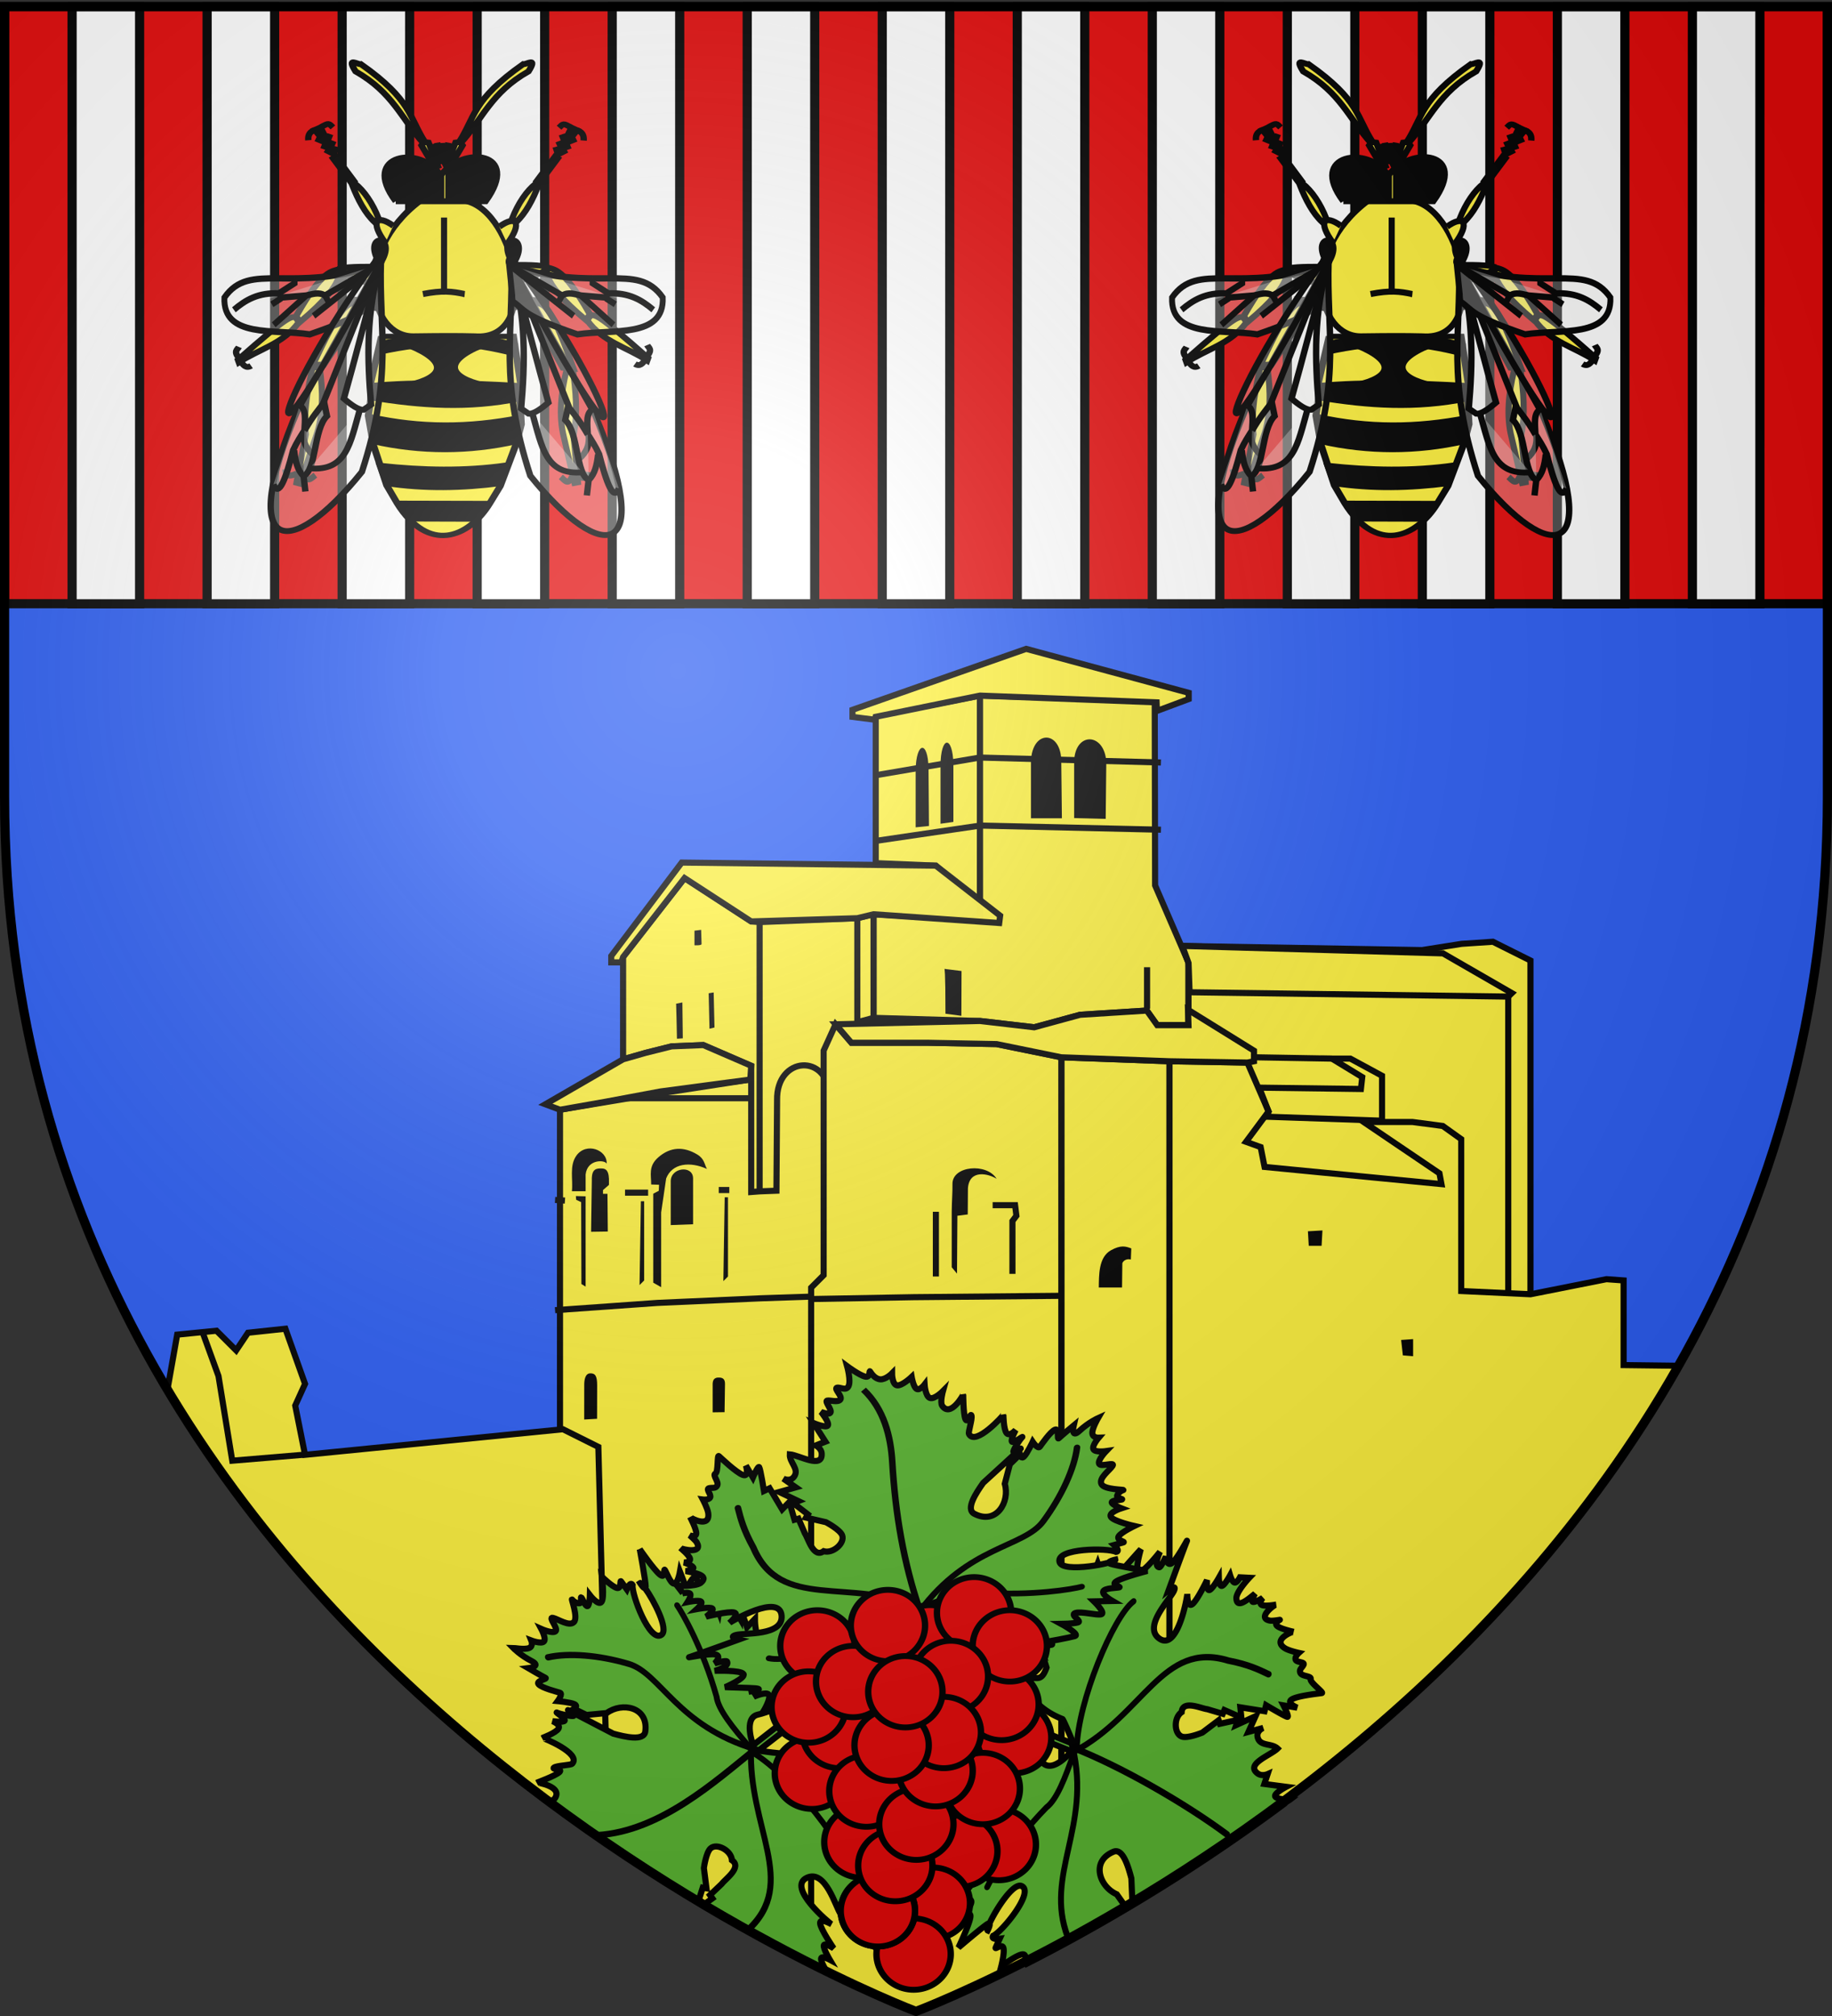 <svg xmlns="http://www.w3.org/2000/svg" xmlns:xlink="http://www.w3.org/1999/xlink" width="600" height="660" version="1.0"><rect width="100%" height="100%" fill="#333333" stroke="none"/><desc>Flag of Canton of Valais (Wallis)</desc><defs><radialGradient xlink:href="#a" id="c" cx="221.445" cy="226.331" r="300" fx="221.445" fy="226.331" gradientTransform="matrix(1.353 0 0 1.349 -77.63 -85.747)" gradientUnits="userSpaceOnUse"/><linearGradient id="a"><stop offset="0" style="stop-color:white;stop-opacity:.314"/><stop offset=".19" style="stop-color:white;stop-opacity:.251"/><stop offset=".6" style="stop-color:#6b6b6b;stop-opacity:.125"/><stop offset="1" style="stop-color:black;stop-opacity:.125"/></linearGradient></defs><g style="display:inline"><path d="M300 658.5s298.5-112.32 298.5-397.772V2.176H1.5v258.552C1.5 546.18 300 658.5 300 658.5" style="fill:#2b5df2;fill-opacity:1;fill-rule:evenodd;stroke:none;stroke-width:1px;stroke-linecap:butt;stroke-linejoin:miter;stroke-opacity:1;display:inline"/><path d="M1.5 2.142h597v195.5H1.5z" style="opacity:1;fill:#e20909;fill-opacity:1;stroke:#000;stroke-width:3;stroke-miterlimit:4;stroke-dasharray:none;stroke-opacity:1"/><path d="M23.611 2.176h22.111v195.5H23.611zM67.833 2.176h22.111v195.5H67.833zM112.055 2.176h22.111v195.5h-22.111zM156.277 2.176h22.111v195.5h-22.111zM200.499 2.176h22.111v195.5h-22.111zM244.721 2.176h22.111v195.5h-22.111zM288.943 2.176h22.111v195.5h-22.111zM333.165 2.176h22.111v195.5h-22.111zM377.387 2.176h22.111v195.5h-22.111zM421.609 2.176h22.111v195.5h-22.111zM465.831 2.176h22.111v195.5h-22.111zM510.053 2.176h22.111v195.5h-22.111zM554.275 2.176h22.111v195.5h-22.111z" style="opacity:1;fill:#fff;fill-opacity:1;stroke:#000;stroke-width:3;stroke-miterlimit:4;stroke-dasharray:none;stroke-opacity:1"/></g><g style="display:inline"><path d="M347.594 346.125v289.844a596 596 0 0 0 35.437-20.688V347.438zM262.219 343.219l-16.469 10.187-38.969 6-23.375 3.906V592.47c36.782 26.92 70.639 44.996 92.313 55.343V355.22z" style="display:inline;fill:#fcef3c;fill-opacity:1;fill-rule:evenodd;stroke:#000;stroke-width:2;stroke-linecap:butt;stroke-linejoin:miter;stroke-opacity:1;stroke-miterlimit:4;stroke-dasharray:none"/><path d="m93.469 435-12.25 1.313-3.875 5.78-6.438-6.437-12.875 1.281-3.187 18c40.05 66.992 96.076 115.795 144.469 148.782l-3.344-130.032-11.594-5.78-84.469 8.374-3.219-16.125 3.22-7.094z" style="display:inline;fill:#fcef3c;fill-opacity:1;fill-rule:evenodd;stroke:#000;stroke-width:2;stroke-linecap:butt;stroke-linejoin:miter;stroke-opacity:1;stroke-miterlimit:4;stroke-dasharray:none"/><path d="m286.813 234.322 34.145-6.595v68.42l-14.466-12.746-19.679-.831z" style="opacity:.99;fill:#fcef3c;fill-opacity:1;stroke:#000;stroke-width:2;stroke-miterlimit:4;stroke-dasharray:none;stroke-opacity:1"/><path d="M320.969 227.719v73.531l-34.875-1.937v33.906l34.875 1.031 17.75 2.063 15.031-4.094 21.844-1.375 3.406 4.781h10.25v-20.469l-10.937-25.281-.125-60.405z" style="opacity:.99;fill:#fcef3c;fill-opacity:1;stroke:#000;stroke-width:2;stroke-miterlimit:4;stroke-dasharray:none;stroke-opacity:1"/><path d="m387.082 309.678 78.648 1.366 12.975-2.049 10.244-.683 12.292 6.146V423.72h-76.682l-35.312-88.092V315.14z" style="opacity:1;fill:#fcef3c;fill-opacity:1;stroke:#000;stroke-width:2;stroke-miterlimit:4;stroke-dasharray:none;stroke-opacity:1"/><path d="M383.031 347.438V615.28c53.639-33.833 121.586-88.615 166.688-168.156l-17.969-.219v-27.719l-5.625-.406-24.875 4.938-22.687-1.063v-49.719l-6.032-4.312-9.969-1.312h-15.968l24.844 16.812.656 3.531-57.938-5.625-1.281-6.5-4.781-1.719 7.375-9.937-6.938-16z" style="display:inline;fill:#fcef3c;fill-opacity:1;fill-rule:evenodd;stroke:#000;stroke-width:2;stroke-linecap:butt;stroke-linejoin:miter;stroke-opacity:1;stroke-miterlimit:4;stroke-dasharray:none"/><path d="m389.602 324.848-.338-9.566-2.052-5.604 85.385 2.442 22.556 13.002-1.19 1.142z" style="opacity:1;fill:#fcef3c;fill-opacity:1;stroke:#000;stroke-width:2;stroke-miterlimit:4;stroke-dasharray:none;stroke-opacity:1"/><path d="m362.124 268.084.2-18.558c-.497-9.743-10.235-10.1-10.532-.301v18.594zM347.78 267.884l-.201-18.358c.15-10.469-9.545-10.896-9.93-.301v18.658zM299.887 270.854v-18.658c.123-9.421 4.069-10.007 4.213-.601l.144 18.814zM308.031 269.676v-18.947c.02-9.971 4.002-10.092 4.213-.601v18.958z" style="opacity:1;fill:#000;fill-opacity:1;stroke:none;stroke-width:3;stroke-miterlimit:4;stroke-dasharray:none;stroke-opacity:1"/><path d="m286.796 275.297 34.22-5.024 59.206 1.358M286.524 253.842l34.356-5.84 59.342 1.63" style="opacity:1;fill:none;fill-opacity:1;stroke:#000;stroke-width:2;stroke-miterlimit:4;stroke-dasharray:none;stroke-opacity:1"/><path d="m286.47 235.617-7.279-.922v-2.308l56.898-19.962 53.23 14.394v2.037l-10.414 3.892-.108-2.808-57.84-2.213-34.202 6.952zM248.783 390.026l5.51-.212.212-29.668c-.274-14.449 16.83-15.49 17.164-1.06l9.113-.423V300.6l-31.999 1.271zM204.07 346.796v-33.482l20.131-25.853 21.827 14.198 2.755.212v88.155l-2.755.212v-41.323l-15.681-6.781-10.384.424-8.476 2.119zM286.094 299.313l-5.312 1.287v34.063l5.312-1.444z" style="opacity:1;fill:#fcef3c;fill-opacity:1;stroke:#000;stroke-width:2;stroke-miterlimit:4;stroke-dasharray:none;stroke-opacity:1"/><path d="M203.487 315.06h-3.296v-2.097l23.076-30.568 83.225 1.006 21.066 16.375-.3 2.398-41.164-2.861-5.312 1.287-34.754 1.06-21.827-14.199-20.131 25.853z" style="opacity:.98;fill:#fcef3c;fill-opacity:1;stroke:#000;stroke-width:2;stroke-miterlimit:4;stroke-dasharray:none;stroke-opacity:1"/><path d="m183.408 363.31-4.795-1.798 25.457-14.716 7.417-2.119 8.476-2.12 10.384-.423 15.681 6.781-.285 4.499-29.37 3.902-17.68 3.297z" style="opacity:1;fill:#fcef3c;fill-opacity:1;stroke:#000;stroke-width:2;stroke-miterlimit:4;stroke-dasharray:none;stroke-opacity:1"/><path d="M187.304 389.982h4.496v-5.492c.56-5.118 6.419-4.815 6.892-3.499.259-4.579-6.682-7.136-9.89-2.697-2.432 3.367-1.065 7.792-1.498 11.688M213.261 387.777c.03-3.132-.995-5.962 2.328-8.878 3.973-3.489 8.362-3.6 12.757-.948 2.417 1.457 2.29 3.16 3.19 4.74-5.565-2.518-11.39-1.902-13.361 3.104l-1.638 11.12v24.48l-2.586-1.465v-29.136l1.81-.948.086-1.982zM191.797 421.223v-29.567l-3.19-.086.087 1.207 1.638.776.086 26.808z" style="opacity:1;fill:#000;fill-opacity:1;stroke:none;stroke-width:2;stroke-miterlimit:4;stroke-dasharray:none;stroke-opacity:1"/><path d="m219.676 401.07 7.314-.271V385.71c-.1-4.346-7.3-3.519-7.314.976zM193.588 403.265l.243-16.823c-.13-3.942 1.61-3.975 3.414-3.901 1.985.081 2.109 2.154 2.194 3.413v1.95l-1.95 1.707v1.22h1.462l.109 12.352zM209.457 420.713l1.513-1.513v-25.939h-1.08zM236.909 419.416l1.513-1.513v-25.939h-1.08z" style="opacity:1;fill:#000;fill-opacity:1;stroke:none;stroke-width:2;stroke-miterlimit:4;stroke-dasharray:none;stroke-opacity:1"/><path d="m181.789 428.927 33.504-2.377 33.937-1.513 25.723-.865M246.204 359.54h-41.287M204.701 390.451h7.566M235.396 389.587h3.458M181.789 392.83l3.242.215M412.429 356.082l33.288.433.433-3.891-9.944-6.053h6.053l10.375 5.62v14.7l-37.611-1.298.432-1.73z" style="opacity:1;fill:none;fill-opacity:1;stroke:#000;stroke-width:2;stroke-miterlimit:4;stroke-dasharray:none;stroke-opacity:1"/><path d="m273.656 335.344-3.906 8.625v73.5l-4.094 4.094v221.312C286.663 653.469 300 658.5 300 658.5s19.081-7.19 47.594-22.531V346.125l-21.188-4.312-22.5-.438h-25.062z" style="display:inline;fill:#fcef3c;fill-opacity:1;fill-rule:evenodd;stroke:#000;stroke-width:2;stroke-linecap:butt;stroke-linejoin:miter;stroke-opacity:1;stroke-miterlimit:4;stroke-dasharray:none"/><path d="m273.656 335.331 47.313-1.081 17.75 2.063 15.031-4.094 21.844-1.375 3.406 4.781 10.247.003-.163-5.052 21.616 13.401v3.459l-2.162.432-25.507-.432-35.45-1.297-21.183-4.323-22.48-.432h-25.075zM436.206 346.571l-25.074-.432" style="opacity:1;fill:#fcef3c;fill-opacity:1;stroke:#000;stroke-width:2;stroke-miterlimit:4;stroke-dasharray:none;stroke-opacity:1"/><path d="M306.512 396.72v21.183M331.586 417.039v-17.293l1.297-1.73-.432-3.458h-7.35" style="opacity:1;fill:none;fill-opacity:1;stroke:#000;stroke-width:2;stroke-miterlimit:4;stroke-dasharray:none;stroke-opacity:1"/><path d="m313.429 416.962-1.73-2.085V396.72c.04-3.747.282-6.174.243-9.126-.077-5.976 11.255-6.959 14.456-1.682-2.496-1.597-8.882-3.323-9.392 3.088l-.06 8.585-3.39.432zM367.481 421.497h-7.613c.074-3.863-.153-9.904 3.98-12.186 3.19-1.749 4.766-1.334 6.665-.6l-.152 3.634c-1.196-.335-2.376.213-2.783 1.194zM428.352 403.1l.28 4.763h4.203l.28-5.042zM459.45 443.723l-.561-5.043 3.922-.28v5.603zM233.404 462.37l-.004-9.402c.04-.53.113-1.984 1.847-1.98 1.282-.04 2.28.298 2.194 2.26l-.138 9.065zM191.333 464.725l.01-11.477c.01-1.434.294-3.626 1.972-3.642 1.665-.036 2.255.898 2.26 3.922l-.029 10.956z" style="opacity:1;fill:#000;fill-opacity:1;stroke:none;stroke-width:2;stroke-miterlimit:4;stroke-dasharray:none;stroke-opacity:1"/><path d="m99.277 476.273-23.208 1.934-4.512-27.72-5.157-14.182M265.663 425.28l33.505-.609 48.728-.449" style="opacity:1;fill:none;fill-opacity:1;stroke:#000;stroke-width:2;stroke-miterlimit:4;stroke-dasharray:none;stroke-opacity:1"/><path d="M221.711 340.07c0-1.777-.273-11.476-.273-11.476l2.05-.41.136 11.749zM227.449 304.688v4.781s2.322.137 2.322-.41-.137-4.644-.137-4.644zM232.093 325.18l.273 11.61 1.64-.41-.273-11.474z" style="opacity:1;fill:#000;fill-opacity:1;stroke:none;stroke-width:2;stroke-miterlimit:4;stroke-dasharray:none;stroke-opacity:1"/><path d="M209.531 507.188s1.967 10.526 1.938 12.218c-.006.318-.08.484-.188.532 2.82 3.94 7.867 13.547 5.344 15.28-3.864 2.656-9.82-13.317-9.437-16.312-.782-1.378-1.907 1.407-1.907 1.407s-1.32-1.832-1.844-2.563c-.524-.73.195 2.508-1.375 2.125s-4.906-3.656-4.906-3.656.874 6.69-.125 8.187c-.998 1.497-3.844-2.187-3.844-2.187s-.075 3.379-.75 3.593c-.674.215-1.444-2.019-1.968-2.75s.211 1.664-.563 1.813-2.007-.488-2.531-1.219c-.524-.73 2.131 5.91.563 7.407-1.57 1.495-5.107-1.007-6.844-1.407s1.83 3.468.875 4.375c-.955.908-4.688-.75-4.688-.75s1.697 3.145.875 4.094c-.821.95-4.156-.312-4.156-.312s.767 1.868-.719 2.468-5.218-.062-5.219-.062c0 0 2.378 2.452 5.97 4.281 3.59 1.829-1 2.375-1 2.375s4.661 2.724 5.593 3.156c.932.433-3.374.936-2.187 2.157 1.186 1.22 5.87 2.385 6.937 2.718s-.719 2.75-.719 2.75 4.138.373 5.469 1c1.33.628-.156 1.532-.156 1.532l4.125 2 6.625-.625c4.96-3.662 13.689-2.075 12.625 6.03-.434 3.308-6.757 1.734-10.5.72l-14.219-7.407c-2.125-1.23 2.198 1.49 1.156 1.625-1.042.136-4.412-.661-5.344-1.093-.931-.433 2.881 1.928 2.5 2.625-.38.696-4 .156-4 .156s2.798 1.096 1.97 2.468c-.83 1.373-5.282 3.032-5.282 3.032.148-.109 12.895 5.046 9.781 8.437-.474.517-4.885.55-5.937 1.25s3.115.301 1.719 1.532c-1.397 1.23-7.313 3.406-7.313 3.406.096-.07 8.625 1.281 5.813 5.218-.316.442-1.078.753-1.907.97 17.166 12.772 33.794 23.647 48.938 32.718l1.437-4.531 1.219.218-.844-6.625s.683-5.138 2.219-6.468c2.064-1.788 6.76.717 6.969 3.906 3.43 2.332-2.22 6.173-3.375 7.781l-3.813 3.625.781 1.094-2.843 2.063c15.053 8.948 28.532 16.062 39.562 21.5.33.053.563.125.563.125s-1.94-3.19-1.656-4.094c.283-.904 2.812.468 2.812.468s-2.255-3.79-1.937-4.718c.317-.93 3.218 1 3.218 1s-4.27-6.222-4.437-8.188 3.75.313 3.75.313c-.624-.316-14.886-12.168-8.031-15.25 6.124-2.754 9.327 9.603 11.03 11.937 1.596 2.186 1.094-1.344 1.094-1.343 0 0 10.152 12.091 10.938 13.187.038.053.047.045.063.063-.302-.598-3.642-6.045-3.844-7.907-.232-2.128 2.844-.687 2.844-.687s-2.357-3.12-1.97-3.594c1.269-1.554 4.25 2.75 4.25 2.75s-3.21-7.959-2.25-9.219c.962-1.26 6.094 4.188 6.094 4.188s-.11-.452-2.406-7.407c-1.237-3.749-.77-3.54-.094-2.562-.113-.279-.183-.498-.125-.625.244-.527 2.407.75 2.407.75s-3.169-3.277-2.344-4.437 5.656-.22 5.656-.22-5.257-6.456-5.781-7.187 1.5-1.375 1.5-1.375-2.742-1.058-3.062-1.937c-.32-.88 1.78-1.594 1.78-1.594s-4.639-1.332-3.843-2.75 7-2.906 7-2.906-4.609-2.486-6.094-3.907.157-1.78.156-1.78l-2.53-.938 1.25-1.157s-4.299-.433-5.22-1.5 1.532-2.78 1.532-2.78L274.5 578c-3.283-3.784-.99-4.327-.625-6 1.313-3.822-7.934-4.867-16.594 2.094-.278.223-8.906-.938-8.906-.938l37.125-28.812-1.156-2.5-37.688 29.5s-3.343-8.88 1.531-10c6.922-1.59 14.69-6.92 14.22-9.125-.184-.857-8.22-1.063-8.22-1.063l6.157-2.343-3.875-1.344 1.156-4.188-2.562.782-.5-3.282.5-5.937s-3.075 5.818-6.313 1.843c-1.538-1.887-1.5-6.687-1.5-6.687l-2.594 2.719s-1.163-3.613-1.687-4.344c-.524-.73-.563 1.531-.563 1.531s-3.508-6.075-4.687-7.718c-1.18-1.644-2.25 5.562-2.25 5.562s-1.396-3.722-2.313-5-1.313 3.475-2.594 1.906-1.614-6.909-2.53-8.187c-.918-1.279-3.157 3.719-3.157 3.718l-2.187-5.656s-.7 4.076-1.938 3.938c-1.239-.138-2.476-3.77-3-4.5s.394 3.202-1.656 1.5c-2.05-1.703-6.563-8.282-6.563-8.282zm1.75 12.75c-.82-1.147-1.455-1.835-1.656-1.688 0 0 1.188 1.892 1.656 1.688zm78.782 94.218c.366.877 1.312 2.188 1.312 2.188s-.736-1.35-1.312-2.188z" style="display:inline;fill:#5ab532;fill-opacity:1;fill-rule:evenodd;stroke:#000;stroke-width:2;stroke-linecap:butt;stroke-linejoin:miter;stroke-opacity:1;stroke-miterlimit:4;stroke-dasharray:none"/><g style="fill:none;stroke:#000;stroke-width:1.753;stroke-linecap:round;stroke-miterlimit:4;stroke-dasharray:none;stroke-opacity:1"><path d="M827.582 373.906c-9.075 16.223-6.97 38.931-6.332 54.594 17.365-15.279 31.48-10.058 38.5-16.25 6.708-5.916 12.04-13.09 14.25-19" style="fill:none;fill-opacity:.75;fill-rule:evenodd;stroke:#000;stroke-width:1.753;stroke-linecap:round;stroke-linejoin:miter;stroke-miterlimit:4;stroke-dasharray:none;stroke-opacity:1" transform="matrix(-.711 -.991 .862 -.63 461.884 1656.47)"/><path d="M822.25 427.75c-16.76-15.06-36.826-12.229-39.024-33.275M821 427.25c-11.489 5.633-36.334 6.472-42.25 2.75M822.5 427.5c6.914-.748 13.286-1.135 16.25.75 12.541 5.21 23.661 6.477 26 6.5" style="fill:none;fill-opacity:.75;fill-rule:evenodd;stroke:#000;stroke-width:1.753;stroke-linecap:round;stroke-linejoin:miter;stroke-miterlimit:4;stroke-dasharray:none;stroke-opacity:1" transform="matrix(-.711 -.991 .862 -.63 461.884 1656.47)"/></g><path d="M388.75 504.406c.041-.224-3.318 6.127-4.937 7.313-1.728 1.264-2-2.125-2-2.125s-1.552 3.598-2.157 3.5c-1.98-.321.25-5.063.25-5.063s-5.272 6.765-6.844 6.563c-1.571-.202.563-7.375.563-7.375s-.344.348-5.219 5.812c-2.64 2.96-2.641 2.43-2.125 1.344-.192.252-.355.424-.5.438-.578.052-.562-2.47-.562-2.47s-1.239 4.385-2.656 4.25c-1.418-.133-3.032-4.78-3.032-4.78s-2.942 7.774-3.312 8.593c-.37.82-1.938-.594-1.938-.593 0 0 .446 2.907-.156 3.625-.602.717-2.25-.75-2.25-.75s1.157 4.667-.469 4.687-6.062-4.625-6.062-4.625.175 5.254-.313 7.25c-.487 1.996-1.625.75-1.625.75l.469 2.656-1.625-.468s1.776 3.919 1.313 5.25-3.188.062-3.188.062l2.375 7.688c-1.636 4.735-3.275 3.01-4.906 3.53-3.967.775-.233 9.294 10.125 13.313.332.13 3.656 8.188 3.656 8.188l-43.531-17.719-1.563 2.25 44.375 17.844s-6.03 7.38-9.437 3.718c-4.838-5.198-13.326-9.291-15-7.78-.65.586 3.187 7.656 3.187 7.655l-5.094-4.156.782 4.032-4.219 1.093 1.969 1.844-2.594 2.031-5.406 2.532s6.604-.23 4.781 4.562c-.866 2.276-5.062 4.656-5.062 4.656l3.656.875s-2.567 2.806-2.938 3.625c-.37.82 1.625-.281 1.625-.281s-3.51 6.095-4.344 7.938c-.833 1.842 5.938-.844 5.938-.844s-2.508 3.066-3.156 4.5c-.649 1.433 3.656-.582 2.937 1.312-.718 1.894-5.164 4.848-5.812 6.282-.649 1.433 4.781.874 4.781.875l-3.812 4.718s3.875-1.423 4.375-.281-2.005 4.025-2.375 4.844 2.543-1.94 2.093.687-3.875 9.813-3.875 9.813 8.145-6.96 9.625-7.782c.278-.153.436-.163.531-.093 1.991-4.4 7.794-13.57 10.563-12.25 4.232 2.018-6.59 15.115-9.375 16.281-.803 1.365 2.156.969 2.156.969s-.942 2.056-1.312 2.875 2.078-1.426 2.531.125-.719 6.062-.719 6.062 5.361-4.085 7.156-3.968c1.276.082.754 2.262.344 3.53a584 584 0 0 0 33.656-18.5l-3.312-4.687c-5.651-2.465-8.614-10.806-1.062-13.937 3.08-1.278 4.85 4.97 5.843 8.718l.375 8.813c15.368-9.181 32.283-20.218 49.75-33.219.508-.586 1.327-1.057 1.625-1.218l.125-.094c-.188-.005-4.48-.123-4.781-1.157-.307-1.056 3.625-3.093 3.625-3.093l-7.156-.938 1.062-3.218s-1.843.815-3.219-.188c-4.267-3.111 4.259-5.97 6.47-8.187-1.98-1.856-5.726-.643-6.5-3.625-.568-2.184 1.812-3.125 1.812-3.125L408.875 567l2.313-5.125-6.313 2.875.594-1.719-5.938 1.313-.406-1.157-5.344 4.032s-4.767 1.977-6.687 1.312c-2.58-.893-2.752-6.224-.094-8 .305-4.136 6.436-1.165 8.406-.968l5.063 1.5.531-1.22 5.563 2.438-.344-3.343 7.937 1.28.5-1.968s6.26 3.745 6.969 3.813c.709.067-1.25-3.75-1.25-3.75l4.469.75s-3.739-1.554-1.719-2.75c2.02-1.197 8.98-1.894 9.781-2.032.802-.137-3.965-3.502-3.656-4.593.31-1.092-2.767-.794-3.344-1.97-.576-1.175.568-1.694 1.031-2.718.464-1.024-2.201-.654-2.593-1.625s1.031-2.25 1.031-2.25-3.206-.697-4.5-1.5c-4.421-2.745 2.353-5.524 2.813-5.406 0 0-4.283-.92-5.407-1.907s.907-2.03.906-2.03c0 0-2.41.435-3.25.28-4.473-.822 1.405-5.206 2-5.25 0 0-3.593.67-4.687.125-1.094-.543.313-2.312.313-2.312s-2.325 1.448-3.188 1.313c-.863-.136.656-2.688.656-2.688-2.048 1.616-6.2 5.383-6.094 1.219.311-2.32 4.22-6.438 4.22-6.438l-3.063-.156c-.218.425-1.013 1.82-1.719 1.719-.824-.118-1.5-2.375-1.5-2.375s-1.763 3.262-2.687 3.468c-.925.207-1-2.656-1-2.656s-2.162 3.842-3.125 4.032-.75-3.282-.75-3.282-3.256 6.81-4.875 7.938-1.594-3.406-1.594-3.407c.039.699-3.091 18.99-9.188 14.594-5.447-3.927 3.643-12.92 4.813-15.562 1.095-2.475-1.719-.25-1.719-.25s5.413-14.834 5.969-16.063c.034-.077.028-.11.031-.125zm-22.469 9.969c.576-.756 1.25-2.219 1.25-2.219s-.813 1.3-1.25 2.219zM324.062 629.75c-.565 1.254-.818 2.15-.593 2.25 0 0 .949-1.895.594-2.25z" style="display:inline;fill:#5ab532;fill-opacity:1;fill-rule:evenodd;stroke:#000;stroke-width:2;stroke-linecap:butt;stroke-linejoin:miter;stroke-opacity:1;stroke-miterlimit:4;stroke-dasharray:none"/><g style="fill:none;stroke:#000;stroke-width:1.753;stroke-linecap:round;stroke-miterlimit:4;stroke-dasharray:none;stroke-opacity:1"><path d="M825.851 374.392c-3.095 15.595-5.238 38.445-4.601 54.108 17.365-15.279 34.237-8.08 47.016-22.52" style="fill:none;fill-opacity:.75;fill-rule:evenodd;stroke:#000;stroke-width:1.753;stroke-linecap:round;stroke-linejoin:miter;stroke-miterlimit:4;stroke-dasharray:none;stroke-opacity:1" transform="matrix(-.503 1.111 -.977 -.431 1183.045 -155.59)"/><path d="M822.25 427.75C805.49 412.69 785.198 417.046 783 396c-1.205-6.077-1.095-9.522-1-13M821 427.25c-11.489 5.633-36.334 6.472-42.25 2.75M822.5 427.5c6.914-.748 13.286-1.135 16.25.75 12.541 5.21 23.661 6.477 26 6.5" style="fill:none;fill-opacity:.75;fill-rule:evenodd;stroke:#000;stroke-width:1.753;stroke-linecap:round;stroke-linejoin:miter;stroke-miterlimit:4;stroke-dasharray:none;stroke-opacity:1" transform="matrix(-.503 1.111 -.977 -.431 1183.045 -155.59)"/></g><path d="m312.019 842.387 9.905-45.949s-7.364 4.67-7.433 5.02c-2.16 10.899-9.898 16.047-11.35 12.275-.795-1.517.61-3.419-4.338-4.208l-7.151 3.672s.767-2.888-.624-3.114c-1.39-.225-4.94 2.212-4.94 2.212l.183-1.69-2.539.914s1.025-1.345-1.025-1.479c-2.05-.133-7.176.945-7.176.945s3.812-5.15 3.51-6.748c-.301-1.598-4.716.358-4.716.358s1.155-1.877.345-2.345c-.811-.468-3.588.472-3.588.472s1.135-1.794.264-2.017c-.87-.223-9.048-1.793-9.048-1.793s4.288-2.38 4.174-3.798c-.114-1.42-4.63-1.88-4.63-1.88s2.473-.41 2.321-.97-2.928-1.27-2.928-1.27 6.945 2.819.717-1.033-6.623-4.127-6.623-4.127 7.427.857 7.353-.726-7.648-5.606-7.648-5.606 5.042 1.377 5.015-.628c-.009-.613-3.8-1.493-3.8-1.493s3.278-.856 1.732-2.338c-1.545-1.481-9.22-3.922-7.913-3.588s16.831 3.089 16.831 3.089-2.66-2.395-.034-1.746c2.806.692 13.233 8.093 16.155 2.046 3.27-6.767-15.3-6.68-15.98-6.52 0 0 4.47-.768 3.078-2.167s-8.647-3.428-8.647-3.428 3.449-.378 3.095-1.293c-.353-.916-4.509-2.37-4.509-2.37s2.806-.586 2.442-1.46c-.363-.876-3.896-2.04-3.896-2.04s2.114-1.067 2.087-1.9c-.027-.831-2.194-1.43-2.194-1.43l.217.056-.405-3.057s4.744 3.137 7.082 3.04c4.12-.618-.291-4.061-2.238-5.798 0 0 2.75 1.05 2.733.178s-1.832-2.902-1.832-2.902 1.992 1.075 2.338-.097-.955-4.589-.955-4.589c.146.58 5.491 5.614 5.524 1.066.006-.854-.841-3.17-.841-3.17s1.4 1.836 2.177.558.931-5.67.931-5.67c-.036.472 3.864 6.66 5.8 1.83.566-1.413.689-4.689.689-4.689s1.507 1.167 2.395.613c.889-.555.07-3.11 1.16-2.832 1.088.279 1.813 1.333 2.87.56 1.058-.771.231-3.763 1.36-3.648s3.584-5.165 3.859-4.4 2.203 7.514 3.732 9.296 2.386-2.17 2.386-2.17l.043 4.529s3.417-2.602 3.474-1.892-2.542 7.517-2.542 7.517l2.04.174.111 8.022 3.233-.91-1.447 5.885 1.307.334-.593 5.236c.15 1.974-1.723 8.53 2.404 8.112 2.21 2.308 7.433 1.22 7.865-1.477.32-2.006-2.463-6.376-2.463-6.376l-4.898-4.555 1.072-.595-2.319-5.632 1.782.282-3.923-5.695 5.444 1.392-2.124-4.54s1.351 2.156 3.403 1.218c2.803-1.281.938-4.756 2.422-7.026 2.568 1.791 6.873 9.7 9.196 4.958.749-1.528-.365-3.221-.365-3.221l3.346.508-.312-7.204s2.668 3.506 3.655 3.02c.988-.486.295-4.964.295-4.964s1.7 2.26 2.59 1.705c.888-.555.093-4.147.964-3.924.87.223 2.711 2.388 3.936 1.876s-.124-4.202.965-3.924c1.089.279 1.977 2.548 3.581 1.437s2.834-5.878 2.834-5.878 1.995 4.594 3.407 5.91c1.412 1.318 2.184-1.352 2.241-.642s.11 2.851 1.592 3.882 4.338.241 4.338.241-1.814 3.142-.57 4.199 5.548.028 5.548.028-1.174 3.132-.569 4.2c.606 1.066 2.992.07 2.992.07s-1.721 3.47-.69 4.689 4.814.188 4.814.188-2.717 2.652-2.61 4.025c.377 4.824 7.778.374 7.806.258 0 0-3.134 5.455-3.413 7.295s2.654-1.146 2.298.066c-.356 1.213-3.69 4.082-3.721 4.783-.205 4.6 12.873.354 12.917.176 0 0-2.347 4.135-2.1 5.719.247 1.583 3.089.616 3.089.616s-3.137 1.935-2.981 2.713c.155.778 4.596.133 3.604.4-.991.268-4.093 1.821-4.803 2.595-.711.774 4.378.077 1.96.501l-15.665 3.466c-3.52 1.628-9.37 4.472-7.577 7.284 4.396 6.893 12.108 2.51 13.554-3.484l4.666-4.727 4.442-1.123s-.575 1.634.848 1.26c1.422-.375 4.843-2.758 4.843-2.758s.188 3.002 1.22 2.57c1.032-.43 5.368-2.536 7.062-2.364s-1.28 3.322-.288 3.055c.991-.268 6.304-1.168 6.304-1.168s-3.142 3.367.784 2.46c3.927-.908 7.313-.563 7.313-.563s-3.3 1.893-4.053 3.308 1.042 2.351 1.042 2.351-3.357 1.184-3.376 2.439c-.02 1.254 3.3 2.581 3.3 2.581s-3.922 1.126-4.07 2.435 5.065 1.99 3.477 2.8c-1.588.811-5.893 1.143-6.134 3.297-.24 2.155 6.044 5.543 5.173 5.32s-2.22.084-2.717.696c-.497.61 1.598 1.972.727 1.75-.87-.223-2.887-1.434-3.266-.836-.378.598 1.752 3.229 1.752 3.229s-4.558-.993-4.361.796c.197 1.788 5.15 6.356 5.15 6.356s-4.656-.365-6.104.35c-1.45.716 1.179 2.735.308 2.512l-3.049-.78s.922 2.843-.562 2.29c-1.632-2.54-16.439-10.938-17.691-6.42-1.056 3.808 15.993 9.559 16.257 8.485 0 0-3.226-.999-2.16.317 1.065 1.315 9.343 8.124 9.343 8.124s-7.69-2.14-10.355-2.127.566 2.404-.305 2.18c-.87-.222-4.148-2.19-5.185-1.5-1.038.69 1.035 4.262 1.035 4.262l-5.3-2.92s1.488 5.247-.036 4.857-5.207-4.242-7.197-4.621.761 3.496-.763 3.106-4.985-2.317-4.985-2.317 3.803 6.185 1.843 5.684-8.55-2.882-8.55-2.882 1.421 1.754.55 1.531-4.074-2.258-4.074-2.258l-.23 3.764s-3.063-3.718-5.455-4.176c-5.035-.963-3.664 5.492-3.664 5.492l-3.43-4.874-2.47-2.195-1.474 2.23-1.81-3.94-3.828 1.454 3.216-5.738s-6.307 5.012-6.998 4.473c-1.779-1.387.77-10.468 5.05-16.135 3.015-3.991-5.28-8.65-5.28-8.65l-9.889 46.823z" style="fill:#5ab532;fill-opacity:1;fill-rule:evenodd;stroke:#000;stroke-width:2;stroke-linecap:butt;stroke-linejoin:miter;stroke-miterlimit:4;stroke-dasharray:none;stroke-opacity:1;display:inline" transform="rotate(-30 -189.286 702.355)"/><g style="fill:none;stroke:#000;stroke-width:1.753;stroke-linecap:round;stroke-miterlimit:4;stroke-dasharray:none;stroke-opacity:1"><path d="m823.5 359-.25-.5c3.823 7.39 3.537 16.009 2 23.75-3.095 15.594-4.637 30.587-4 46.25 17.365-15.279 31.48-10.058 38.5-16.25 6.708-5.916 12.04-13.09 14.25-19" style="fill:none;fill-opacity:.75;fill-rule:evenodd;stroke:#000;stroke-width:1.753;stroke-linecap:round;stroke-linejoin:miter;stroke-miterlimit:4;stroke-dasharray:none;stroke-opacity:1" transform="matrix(1.174 -.329 .298 1.025 -790.524 358.349)"/><path d="M822.25 427.75C805.49 412.69 785.198 417.046 783 396c-1.205-6.077-1.095-9.522-1-13M821 427.25c-11.489 5.633-36.334 6.472-42.25 2.75M822.5 427.5c6.914-.748 13.286-1.135 16.25.75 12.541 5.21 23.661 6.477 26 6.5" style="fill:none;fill-opacity:.75;fill-rule:evenodd;stroke:#000;stroke-width:1.753;stroke-linecap:round;stroke-linejoin:miter;stroke-miterlimit:4;stroke-dasharray:none;stroke-opacity:1" transform="matrix(1.174 -.329 .298 1.025 -790.524 358.349)"/></g><path d="M783.942 599.635a19.092 19.799 0 1 1 .031.01" style="fill:#e20909;fill-opacity:1;fill-rule:evenodd;stroke:#000;stroke-width:3.264;stroke-linecap:round;stroke-linejoin:round;stroke-miterlimit:4;stroke-dasharray:none;stroke-dashoffset:0;stroke-opacity:1" transform="matrix(.637 0 0 .59 -170.84 226.223)"/><path d="M783.942 599.635a19.092 19.799 0 1 1 .031.01" style="fill:#e20909;fill-opacity:1;fill-rule:evenodd;stroke:#000;stroke-width:3.264;stroke-linecap:round;stroke-linejoin:round;stroke-miterlimit:4;stroke-dasharray:none;stroke-dashoffset:0;stroke-opacity:1" transform="matrix(.637 0 0 .59 -174.969 215.383)"/><path d="M783.942 599.635a19.092 19.799 0 1 1 .031.01" style="fill:#e20909;fill-opacity:1;fill-rule:evenodd;stroke:#000;stroke-width:3.264;stroke-linecap:round;stroke-linejoin:round;stroke-miterlimit:4;stroke-dasharray:none;stroke-dashoffset:0;stroke-opacity:1" transform="matrix(.637 0 0 .59 -198.375 194.536)"/><path d="M783.942 599.635a19.092 19.799 0 1 1 .031.01" style="fill:#e20909;fill-opacity:1;fill-rule:evenodd;stroke:#000;stroke-width:3.264;stroke-linecap:round;stroke-linejoin:round;stroke-miterlimit:4;stroke-dasharray:none;stroke-dashoffset:0;stroke-opacity:1" transform="matrix(.637 0 0 .59 -235.286 196.204)"/><path d="M783.942 599.635a19.092 19.799 0 1 1 .031.01" style="fill:#e20909;fill-opacity:1;fill-rule:evenodd;stroke:#000;stroke-width:3.264;stroke-linecap:round;stroke-linejoin:round;stroke-miterlimit:4;stroke-dasharray:none;stroke-dashoffset:0;stroke-opacity:1" transform="matrix(.637 0 0 .59 -183.971 185.363)"/><path d="M783.942 599.635a19.092 19.799 0 1 1 .031.01" style="fill:#e20909;fill-opacity:1;fill-rule:evenodd;stroke:#000;stroke-width:3.264;stroke-linecap:round;stroke-linejoin:round;stroke-miterlimit:4;stroke-dasharray:none;stroke-dashoffset:0;stroke-opacity:1" transform="matrix(.637 0 0 .59 -172.268 196.204)"/><path d="M783.942 599.635a19.092 19.799 0 1 1 .031.01" style="fill:#e20909;fill-opacity:1;fill-rule:evenodd;stroke:#000;stroke-width:3.264;stroke-linecap:round;stroke-linejoin:round;stroke-miterlimit:4;stroke-dasharray:none;stroke-dashoffset:0;stroke-opacity:1" transform="matrix(.637 0 0 .59 -237.086 237.897)"/><path d="M783.942 599.635a19.092 19.799 0 1 1 .031.01" style="fill:#e20909;fill-opacity:1;fill-rule:evenodd;stroke:#000;stroke-width:3.264;stroke-linecap:round;stroke-linejoin:round;stroke-miterlimit:4;stroke-dasharray:none;stroke-dashoffset:0;stroke-opacity:1" transform="matrix(.637 0 0 .59 -228.084 224.555)"/><path d="M783.942 599.635a19.092 19.799 0 1 1 .031.01" style="fill:#e20909;fill-opacity:1;fill-rule:evenodd;stroke:#000;stroke-width:3.264;stroke-linecap:round;stroke-linejoin:round;stroke-miterlimit:4;stroke-dasharray:none;stroke-dashoffset:0;stroke-opacity:1" transform="matrix(.637 0 0 .59 -238.14 216.217)"/><path d="M783.942 599.635a19.092 19.799 0 1 1 .031.01" style="fill:#e20909;fill-opacity:1;fill-rule:evenodd;stroke:#000;stroke-width:3.264;stroke-linecap:round;stroke-linejoin:round;stroke-miterlimit:4;stroke-dasharray:none;stroke-dashoffset:0;stroke-opacity:1" transform="matrix(.637 0 0 .59 -191.546 206.21)"/><path d="M783.942 599.635a19.092 19.799 0 1 1 .031.01" style="fill:#e20909;fill-opacity:1;fill-rule:evenodd;stroke:#000;stroke-width:3.264;stroke-linecap:round;stroke-linejoin:round;stroke-miterlimit:4;stroke-dasharray:none;stroke-dashoffset:0;stroke-opacity:1" transform="matrix(.637 0 0 .59 -223.582 207.878)"/><path d="M783.942 599.635a19.092 19.799 0 1 1 .031.01" style="fill:#e20909;fill-opacity:1;fill-rule:evenodd;stroke:#000;stroke-width:3.264;stroke-linecap:round;stroke-linejoin:round;stroke-miterlimit:4;stroke-dasharray:none;stroke-dashoffset:0;stroke-opacity:1" transform="matrix(.637 0 0 .59 -212.188 189.533)"/><path d="M783.942 599.635a19.092 19.799 0 1 1 .031.01" style="fill:#e20909;fill-opacity:1;fill-rule:evenodd;stroke:#000;stroke-width:3.264;stroke-linecap:round;stroke-linejoin:round;stroke-miterlimit:4;stroke-dasharray:none;stroke-dashoffset:0;stroke-opacity:1" transform="matrix(.637 0 0 .59 -175.87 261.246)"/><path d="M783.942 599.635a19.092 19.799 0 1 1 .031.01" style="fill:#e20909;fill-opacity:1;fill-rule:evenodd;stroke:#000;stroke-width:3.264;stroke-linecap:round;stroke-linejoin:round;stroke-miterlimit:4;stroke-dasharray:none;stroke-dashoffset:0;stroke-opacity:1" transform="matrix(.637 0 0 .59 -188.473 263.402)"/><path d="M783.942 599.635a19.092 19.799 0 1 1 .031.01" style="fill:#e20909;fill-opacity:1;fill-rule:evenodd;stroke:#000;stroke-width:3.264;stroke-linecap:round;stroke-linejoin:round;stroke-miterlimit:4;stroke-dasharray:none;stroke-dashoffset:0;stroke-opacity:1" transform="matrix(.637 0 0 .59 -181.116 242.9)"/><path d="M783.942 599.635a19.092 19.799 0 1 1 .031.01" style="fill:#e20909;fill-opacity:1;fill-rule:evenodd;stroke:#000;stroke-width:3.264;stroke-linecap:round;stroke-linejoin:round;stroke-miterlimit:4;stroke-dasharray:none;stroke-dashoffset:0;stroke-opacity:1" transform="matrix(.637 0 0 .59 -220.882 260.412)"/><path d="M783.942 599.635a19.092 19.799 0 1 1 .031.01" style="fill:#e20909;fill-opacity:1;fill-rule:evenodd;stroke:#000;stroke-width:3.264;stroke-linecap:round;stroke-linejoin:round;stroke-miterlimit:4;stroke-dasharray:none;stroke-dashoffset:0;stroke-opacity:1" transform="matrix(.637 0 0 .59 -219.236 243.735)"/><path d="M783.942 599.635a19.092 19.799 0 1 1 .031.01" style="fill:#e20909;fill-opacity:1;fill-rule:evenodd;stroke:#000;stroke-width:3.264;stroke-linecap:round;stroke-linejoin:round;stroke-miterlimit:4;stroke-dasharray:none;stroke-dashoffset:0;stroke-opacity:1" transform="matrix(.637 0 0 .59 -197.475 280.425)"/><path d="M783.942 599.635a19.092 19.799 0 1 1 .031.01" style="fill:#e20909;fill-opacity:1;fill-rule:evenodd;stroke:#000;stroke-width:3.264;stroke-linecap:round;stroke-linejoin:round;stroke-miterlimit:4;stroke-dasharray:none;stroke-dashoffset:0;stroke-opacity:1" transform="matrix(.637 0 0 .59 -203.777 297.102)"/><path d="M783.942 599.635a19.092 19.799 0 1 1 .031.01" style="fill:#e20909;fill-opacity:1;fill-rule:evenodd;stroke:#000;stroke-width:3.264;stroke-linecap:round;stroke-linejoin:round;stroke-miterlimit:4;stroke-dasharray:none;stroke-dashoffset:0;stroke-opacity:1" transform="matrix(.637 0 0 .59 -215.48 282.927)"/><path d="M783.942 599.635a19.092 19.799 0 1 1 .031.01" style="fill:#e20909;fill-opacity:1;fill-rule:evenodd;stroke:#000;stroke-width:3.264;stroke-linecap:round;stroke-linejoin:round;stroke-miterlimit:4;stroke-dasharray:none;stroke-dashoffset:0;stroke-opacity:1" transform="matrix(.637 0 0 .59 -215.48 282.927)"/><path d="M783.942 599.635a19.092 19.799 0 1 1 .031.01" style="fill:#e20909;fill-opacity:1;fill-rule:evenodd;stroke:#000;stroke-width:3.264;stroke-linecap:round;stroke-linejoin:round;stroke-miterlimit:4;stroke-dasharray:none;stroke-dashoffset:0;stroke-opacity:1" transform="matrix(.637 0 0 .59 -209.77 268.12)"/><path d="M783.942 599.635a19.092 19.799 0 1 1 .031.01" style="fill:#e20909;fill-opacity:1;fill-rule:evenodd;stroke:#000;stroke-width:3.264;stroke-linecap:round;stroke-linejoin:round;stroke-miterlimit:4;stroke-dasharray:none;stroke-dashoffset:0;stroke-opacity:1" transform="matrix(.637 0 0 .59 -202.877 254.575)"/><path d="M783.942 599.635a19.092 19.799 0 1 1 .031.01" style="fill:#e20909;fill-opacity:1;fill-rule:evenodd;stroke:#000;stroke-width:3.264;stroke-linecap:round;stroke-linejoin:round;stroke-miterlimit:4;stroke-dasharray:none;stroke-dashoffset:0;stroke-opacity:1" transform="matrix(.637 0 0 .59 -196.575 237.064)"/><path d="M783.942 599.635a19.092 19.799 0 1 1 .031.01" style="fill:#e20909;fill-opacity:1;fill-rule:evenodd;stroke:#000;stroke-width:3.264;stroke-linecap:round;stroke-linejoin:round;stroke-miterlimit:4;stroke-dasharray:none;stroke-dashoffset:0;stroke-opacity:1" transform="matrix(.637 0 0 .59 -193.874 224.555)"/><path d="M783.942 599.635a19.092 19.799 0 1 1 .031.01" style="fill:#e20909;fill-opacity:1;fill-rule:evenodd;stroke:#000;stroke-width:3.264;stroke-linecap:round;stroke-linejoin:round;stroke-miterlimit:4;stroke-dasharray:none;stroke-dashoffset:0;stroke-opacity:1" transform="matrix(.637 0 0 .59 -210.979 228.725)"/><path d="M783.942 599.635a19.092 19.799 0 1 1 .031.01" style="fill:#e20909;fill-opacity:1;fill-rule:evenodd;stroke:#000;stroke-width:3.264;stroke-linecap:round;stroke-linejoin:round;stroke-miterlimit:4;stroke-dasharray:none;stroke-dashoffset:0;stroke-opacity:1" transform="matrix(.637 0 0 .59 -206.478 211.214)"/><path d="M493.963 326.264v97.123" style="opacity:1;fill:#5ab532;fill-opacity:1;stroke:#000;stroke-width:2;stroke-miterlimit:4;stroke-dasharray:none;stroke-opacity:1"/><path d="M309.647 331.868c0-14.673-.324-14.673-.324-14.673l5.59.699-.052 14.672z" style="opacity:1;fill:#000;fill-opacity:1;stroke:none;stroke-width:2;stroke-miterlimit:4;stroke-dasharray:none;stroke-opacity:1"/><path d="M375.677 330.232v-13.579" style="opacity:1;fill:none;fill-opacity:1;stroke:#000;stroke-width:2;stroke-miterlimit:4;stroke-dasharray:none;stroke-opacity:1"/><g id="b"><path d="m116.991 99.013 1.486 1.149c-4.578 8.064-8.362 13.194-12.402 19.273l-3.596.012c8.489-18.089 10.974-20.633 14.512-20.434zM104.77 120.836l-2.26-1.102c-1.643 7.298-3.187 14.618-2.358 22.463l-3.041 15.802 1.194.316 5.127-15.288c2.53-7.026 2.335-15.177 1.338-22.19z" style="fill:#fdef3c;fill-opacity:1;fill-rule:evenodd;stroke:#000;stroke-width:2;stroke-linecap:butt;stroke-linejoin:miter;stroke-miterlimit:4;stroke-dasharray:none;stroke-opacity:1"/><path d="M99.622 155.006c.956 3.35 2.348 1.505 3.667.532M97.159 155.06c-1.925.84-3.58 1.158-3.745-1.415" style="fill:none;stroke:#000;stroke-width:2;stroke-linecap:butt;stroke-linejoin:miter;stroke-miterlimit:4;stroke-dasharray:none;stroke-opacity:1"/><path d="m129.109 98.496-12.304-.303 3.055 1.986 11.032 2.19-1.783-3.873zM175.294 99.143l-1.587 1.03c3.805 8.389 7.095 13.793 10.55 20.163l3.583.29c-6.763-18.68-9.001-21.408-12.546-21.483zM185.39 121.78l2.237-.888c.899 7.095 1.701 14.204.212 21.641l1.457 15.326-1.158.215-3.476-14.989c-1.762-6.9-.845-14.676.728-21.306z" style="fill:#fdef3c;fill-opacity:1;fill-rule:evenodd;stroke:#000;stroke-width:2;stroke-linecap:butt;stroke-linejoin:miter;stroke-miterlimit:4;stroke-dasharray:none;stroke-opacity:1"/><path d="M187.393 155.875c-1.267 3.265-2.48 1.318-3.703.246M188.916 155.657c1.84.985 3.46 1.43 3.864-1.12" style="fill:none;stroke:#000;stroke-width:2;stroke-linecap:butt;stroke-linejoin:miter;stroke-miterlimit:4;stroke-dasharray:none;stroke-opacity:1"/><path d="m163.27 97.69 12.287.65-3.23 1.742-11.197 1.328z" style="fill:#fdef3c;fill-opacity:1;fill-rule:evenodd;stroke:#000;stroke-width:2;stroke-linecap:butt;stroke-linejoin:miter;stroke-miterlimit:4;stroke-dasharray:none;stroke-opacity:1"/><g style="fill:#fdef3c;fill-opacity:1;stroke:#000;stroke-width:22.735;stroke-miterlimit:4;stroke-dasharray:none;stroke-opacity:1"><g style="fill:#fdef3c;fill-opacity:1;stroke:#000;stroke-width:22.735;stroke-miterlimit:4;stroke-dasharray:none;stroke-opacity:1"><path d="M-780.942 454.536c-10.042 4.096 42.25 40.043-140.372 207.215l-13.368-23.396c98.187-189.243 127.874-170.86 153.74-183.82zM-938.025 641.698l13.37 20.053c-55.147 84.667-142.38 105.163-213.9 157.082l-3.342-10.027C-951.908 624.971-956.6 645.55-938.025 641.698zM-1138.555 802.122c-19.74-27.642-5.131-32.386 0-43.448M-1131.87 815.49c9.298 14.438 18.75 28.416 36.763 16.712" style="fill:#fdef3c;fill-opacity:1;fill-rule:evenodd;stroke:#000;stroke-width:22.735;stroke-linecap:butt;stroke-linejoin:miter;stroke-miterlimit:4;stroke-dasharray:none;stroke-opacity:1" transform="matrix(.092 0 0 .084 182.988 49.852)"/></g><path d="M-909.678-47.905c20.053 38.855 11.747 58.54 31.8 80.213-75.355-12.455-140.615-29.958-180.477-60.16V-41.22c33.473-8.86 106.949-6.079 148.677-6.685z" style="fill:#fdef3c;fill-opacity:1;fill-rule:evenodd;stroke:#000;stroke-width:22.735;stroke-linecap:butt;stroke-linejoin:miter;stroke-miterlimit:4;stroke-dasharray:none;stroke-opacity:1" transform="matrix(.092 0 0 .084 208.89 91.342)"/></g><g style="fill:#fdef3c;fill-opacity:1;stroke:#000;stroke-width:22.735;stroke-miterlimit:4;stroke-dasharray:none;stroke-opacity:1"><g style="fill:#fdef3c;fill-opacity:1;stroke:#000;stroke-width:22.735;stroke-miterlimit:4;stroke-dasharray:none;stroke-opacity:1"><path d="M-780.942 454.536c-10.042 4.096 42.25 40.043-140.372 207.215l-13.368-23.396c98.187-189.243 127.874-170.86 153.74-183.82zM-938.025 641.698l13.37 20.053c-55.147 84.667-142.38 105.163-213.9 157.082l-3.342-10.027C-951.908 624.971-956.6 645.55-938.025 641.698zM-1138.555 802.122c-19.74-27.642-5.131-32.386 0-43.448M-1131.87 815.49c9.298 14.438 18.75 28.416 36.763 16.712" style="fill:#fdef3c;fill-opacity:1;fill-rule:evenodd;stroke:#000;stroke-width:22.735;stroke-linecap:butt;stroke-linejoin:miter;stroke-miterlimit:4;stroke-dasharray:none;stroke-opacity:1" transform="matrix(-.092 0 0 .084 107.208 49.25)"/></g><path d="M-909.678-47.905c20.053 38.855 11.747 58.54 31.8 80.213-75.355-12.455-140.615-29.958-180.477-60.16V-41.22c33.473-8.86 106.949-6.079 148.677-6.685z" style="fill:#fdef3c;fill-opacity:1;fill-rule:evenodd;stroke:#000;stroke-width:22.735;stroke-linecap:butt;stroke-linejoin:miter;stroke-miterlimit:4;stroke-dasharray:none;stroke-opacity:1" transform="matrix(-.092 0 0 .084 81.306 90.74)"/></g><path d="M158.998 84.87c0 7.43-6.074 13.454-13.566 13.454S131.865 92.3 131.865 84.87c0-7.43 6.074-13.454 13.567-13.454 7.492 0 13.566 6.024 13.566 13.454z" style="fill:#fdef3c;fill-opacity:1;fill-rule:evenodd;stroke:#000;stroke-width:2;stroke-linecap:butt;stroke-linejoin:miter;stroke-miterlimit:4;stroke-dasharray:none;stroke-opacity:1"/><path d="M137.635 65.73h14.827c16.502 3.473 25.286 46.053 3.053 44.403-5.807-.133-9.889-.133-20.06 0-14.55.227-20.396-27.406 2.18-44.404z" style="fill:#fdef3c;fill-opacity:1;fill-rule:evenodd;stroke:#000;stroke-width:2;stroke-linecap:butt;stroke-linejoin:miter;stroke-miterlimit:4;stroke-dasharray:none;stroke-opacity:1"/><path d="M138.508 96.256c6.31-1.244 9.59-.854 13.593 0h-.436M163.533 74.21c5.524-3.965 7.704-1.322 2.616 5.55" style="fill:#fdef3c;fill-opacity:1;fill-rule:evenodd;stroke:#000;stroke-width:2;stroke-linecap:butt;stroke-linejoin:miter;stroke-miterlimit:4;stroke-dasharray:none;stroke-opacity:1"/><path d="m167.725 71.544 1.308 1.19c3.124-2.912 5.45-7.273 7.414-12.29l-.873-.397c-3.148 2.468-5.861 6.521-7.849 11.497zM175.856 59.172l.925.56 5.859-7.849-.925-.56-5.859 7.849zM128.813 73.923c-5.523-3.965-7.704-1.322-2.616 5.55" style="fill:#fdef3c;fill-opacity:1;fill-rule:evenodd;stroke:#000;stroke-width:2;stroke-linecap:butt;stroke-linejoin:miter;stroke-miterlimit:4;stroke-dasharray:none;stroke-opacity:1"/><path d="m124.016 71.544-1.308 1.19c-3.123-2.912-5.449-7.273-7.413-12.29l.872-.397c3.149 2.468 5.862 6.521 7.85 11.497zM115.885 59.172l-.925.56-5.858-7.849.925-.56z" style="fill:#fdef3c;fill-opacity:1;fill-rule:evenodd;stroke:#000;stroke-width:2;stroke-linecap:butt;stroke-linejoin:miter;stroke-miterlimit:4;stroke-dasharray:none;stroke-opacity:1"/><g style="fill:#fdef3c;fill-opacity:1;stroke:#000;stroke-width:22.735;stroke-miterlimit:4;stroke-dasharray:none;stroke-opacity:1"><path d="m1176.323 253.074 12.221 4.44 45.882-84.791-6.111-9.453c77.31-93.564 107.851-196.482 241.054-278.867 33.578-59.303-7.287-25.553-18.906-28.36C1267.905-3.883 1278.232 66.05 1221.917 160.215l-12.508 1.671-33.086 91.189zM1146.52 253.074l-12.223 4.44-45.88-84.791 6.11-9.453c-77.311-93.564-107.852-196.482-241.054-278.867-33.579-59.303 7.287-25.553 18.906-28.36C1054.937-3.883 1044.61 66.05 1100.925 160.215l12.508 1.671z" style="fill:#fdef3c;fill-opacity:1;fill-rule:evenodd;stroke:#000;stroke-width:22.735;stroke-linecap:butt;stroke-linejoin:miter;stroke-miterlimit:4;stroke-dasharray:none;stroke-opacity:1" transform="matrix(.092 0 0 .084 37.918 33.08)"/><g style="fill:#fdef3c;fill-opacity:1;stroke:#000;stroke-width:22.735;stroke-miterlimit:4;stroke-dasharray:none;stroke-opacity:1"><path d="m1187.94-117.965-14.18 75.625M1202.119-113.238l-23.633 80.35" style="fill:#fdef3c;fill-opacity:1;fill-rule:evenodd;stroke:#000;stroke-width:22.735;stroke-linecap:butt;stroke-linejoin:miter;stroke-miterlimit:4;stroke-dasharray:none;stroke-opacity:1" transform="matrix(.092 0 0 .084 37.573 56.622)"/><g style="fill:#fdef3c;fill-opacity:1;stroke:#000;stroke-width:22.735;stroke-miterlimit:4;stroke-dasharray:none;stroke-opacity:1"><path d="m1151.175-121.307 14.18 75.625M1136.996-116.58l23.632 80.35" style="fill:#fdef3c;fill-opacity:1;fill-rule:evenodd;stroke:#000;stroke-width:22.735;stroke-linecap:butt;stroke-linejoin:miter;stroke-miterlimit:4;stroke-dasharray:none;stroke-opacity:1" transform="matrix(.092 0 0 .084 37.265 56.902)"/></g><path d="m1165.305-116.976 3.342 73.528" style="fill:#fdef3c;fill-opacity:1;fill-rule:evenodd;stroke:#000;stroke-width:22.735;stroke-linecap:butt;stroke-linejoin:miter;stroke-miterlimit:4;stroke-dasharray:none;stroke-opacity:1" transform="matrix(.092 0 0 .084 37.573 56.622)"/></g></g><g style="stroke:#000;stroke-width:22.735;stroke-miterlimit:4;stroke-dasharray:none;stroke-opacity:1"><path d="M1568.594 219.47c-3.342 0 73.528-103.608 73.528-103.608l-20.053-10.026s-50.133 113.633-53.475 113.633z" style="fill:#fdef3c;fill-opacity:1;fill-rule:evenodd;stroke:#000;stroke-width:22.735;stroke-linecap:butt;stroke-linejoin:miter;stroke-miterlimit:4;stroke-dasharray:none;stroke-opacity:1" transform="matrix(.092 0 0 .084 37.918 32.914)"/><path d="m1575.279 209.443 30.08-16.71" style="fill:none;stroke:#000;stroke-width:22.735;stroke-linecap:butt;stroke-linejoin:miter;stroke-miterlimit:4;stroke-dasharray:none;stroke-opacity:1" transform="matrix(.092 0 0 .084 37.918 32.914)"/><g style="fill:none;stroke:#000;stroke-width:22.735;stroke-miterlimit:4;stroke-dasharray:none;stroke-opacity:1"><path d="m1591.99 186.048 26.737-10.027M1608.7 162.653l30.08-13.37M1642.122 115.862c15.628 5.54 25.54 16.795 23.395 40.106" style="fill:none;stroke:#000;stroke-width:22.735;stroke-linecap:butt;stroke-linejoin:miter;stroke-miterlimit:4;stroke-dasharray:none;stroke-opacity:1" transform="matrix(.092 0 0 .084 37.918 32.914)"/></g><path d="M1621.5 105.824c-29.81-19.557-28.86-15.388-43.424 0M1597.56 158.753l-10.027-26.737M1585.862 182.149l-10.027-23.396M1574.164 208.886l-8.355-28.409" style="fill:none;stroke:#000;stroke-width:22.735;stroke-linecap:butt;stroke-linejoin:miter;stroke-miterlimit:4;stroke-dasharray:none;stroke-opacity:1" transform="matrix(.092 0 0 .084 37.918 32.914)"/></g><path d="M145.432 71.226v24.11" style="fill:#fdef3c;fill-opacity:1;fill-rule:evenodd;stroke:#000;stroke-width:2;stroke-linecap:butt;stroke-linejoin:miter;stroke-miterlimit:4;stroke-dasharray:none;stroke-opacity:1"/><g style="fill:#fdef3c;fill-opacity:1;stroke:#000;stroke-width:22.735;stroke-miterlimit:4;stroke-dasharray:none;stroke-opacity:1"><path d="M1778.817 352.63h320c128.759-194.984-82.38-218.46-160-100-68.306-120.733-287.927-86.205-160 100zM1940.5 250.047v100" style="fill:#fdef3c;fill-opacity:1;fill-rule:evenodd;stroke:#000;stroke-width:22.735;stroke-linecap:butt;stroke-linejoin:miter;stroke-miterlimit:4;stroke-dasharray:none;stroke-opacity:1" transform="matrix(.092 0 0 .084 -34.046 36.269)"/></g><g style="stroke:#000;stroke-width:22.735;stroke-miterlimit:4;stroke-dasharray:none;stroke-opacity:1"><g style="stroke:#000;stroke-width:3.062;stroke-miterlimit:4;stroke-dasharray:none;stroke-opacity:1"><path d="M199.836 282.424h57.535l3.452 29.918-.592 6.451.592 14.261-2.301 11.507-6.905 24.165-4.602 9.973c-9.358 20.268-26.85 28.576-40.274 0l-4.603-10.357-5.754-23.013-2.301-17.26 1.15-10.357v-9.206l4.603-26.082z" style="fill:#fdef3c;fill-opacity:1;fill-rule:evenodd;stroke:#000;stroke-width:3.062;stroke-linecap:butt;stroke-linejoin:miter;stroke-miterlimit:4;stroke-dasharray:none;stroke-opacity:1" transform="matrix(.751 0 0 .568 -25.133 -50.282)"/><path d="M195.234 310.808c20.7-2.43 42.564-1.68 64.427 0 .66 1.742.883 4.007 0 7.602-21.863 5.879-42.564 4.141-64.427-.698zM194.658 328.644c22.247 6.526 43.337 6.322 65.584.575.68 4.603-1.022 9.205-1.72 13.808q-31.069 9.206-62.138 0l-1.726-14.383zM199.261 356.835c18.411 2.643 36.822 3.226 55.233-.244l-2.877 10.6c-16.493 2.826-32.986 3.304-49.48 0l-2.876-10.356zM207.25 378.623l39.056.116c-.669 2.984-3.394 5.967-5.58 8.95l-28.36-.115zM198.533 291.562c10.939-3.212 21.375-4.98 31.848-4.729 9.04.218 18.108 2.434 27.55 5.542v-4.882c-19.528-7.702-43.125-5.556-58.584-.813l-.814 4.882z" style="fill:#000;fill-opacity:1;fill-rule:evenodd;stroke:#000;stroke-width:3.062;stroke-linecap:butt;stroke-linejoin:miter;stroke-miterlimit:4;stroke-dasharray:none;stroke-opacity:1" transform="matrix(.751 0 0 .568 -25.133 -50.282)"/></g><path d="M1303.025 953.998c-141.904 63.763-115.771 125.408 6.684 155.412h-269.194c128.146-30.496 146.27-91.193 3.341-155.412 95.738-15.6 171.246-17.414 259.169 0z" style="fill:#000;fill-opacity:1;fill-rule:evenodd;stroke:#000;stroke-width:22.735;stroke-linecap:butt;stroke-linejoin:miter;stroke-miterlimit:4;stroke-dasharray:none;stroke-opacity:1" transform="matrix(.092 0 0 .084 37.918 32.914)"/></g><path d="M123.4 84.476c-1.429 2.06 1.17 2.845 1.745.793 4.542-8.23-5.471-8.858-1.745-.793zM143.097 56.4v8.387h-12.3c-7.459-9.387.303-17.633 12.3-8.387zM146.834 56.358v8.388h12.3c7.458-9.388-.303-17.634-12.3-8.388z" style="fill:#000;fill-opacity:1;fill-rule:evenodd;stroke:#000;stroke-width:2;stroke-linecap:butt;stroke-linejoin:miter;stroke-miterlimit:4;stroke-dasharray:none;stroke-opacity:1"/><g style="fill:#f9f9f6;fill-opacity:.306;stroke:#000;stroke-width:9.384;stroke-miterlimit:4;stroke-dasharray:none;stroke-opacity:1"><path d="M607.102 442.23c139.4 43.437 204.508-6.094 245.467 48.487 2.666 60.29-79.168 46.644-136.37 54.549-88.343-28.162-82.143-35.315-103.036-48.488l-6.061-54.548z" style="fill:#f9f9f6;fill-opacity:.306;fill-rule:evenodd;stroke:#000;stroke-width:9.384;stroke-linecap:butt;stroke-linejoin:miter;stroke-miterlimit:4;stroke-dasharray:none;stroke-opacity:1" transform="matrix(-.205 0 0 .221 248.274 -11.04)"/><path d="m607.102 442.23 84.852 45.457c10.102-5.812 20.204-1.805 30.305 0l39.396 3.03 3.03-6.06c34.08-1.754 54.63 10.02 72.731 24.243" style="fill:#f9f9f6;fill-opacity:.306;fill-rule:evenodd;stroke:#000;stroke-width:9.384;stroke-linecap:butt;stroke-linejoin:miter;stroke-miterlimit:4;stroke-dasharray:none;stroke-opacity:1" transform="matrix(-.205 0 0 .221 248.274 -11.04)"/><path d="M740.442 462.206v7.298l25.458 15.152M761.655 491.728l15.152 9.09M721.351 487.46l52.426 43.663M691.954 487.46l-6.969 11.566M607.102 442.23l103.035 75.761" style="fill:#f9f9f6;fill-opacity:.306;fill-rule:evenodd;stroke:#000;stroke-width:9.384;stroke-linecap:butt;stroke-linejoin:miter;stroke-miterlimit:4;stroke-dasharray:none;stroke-opacity:1" transform="matrix(-.205 0 0 .221 248.274 -11.04)"/></g><g style="fill:#f9f9f6;fill-opacity:.306;stroke:#000;stroke-width:22.735;stroke-miterlimit:4;stroke-dasharray:none;stroke-opacity:1"><path d="M-712.428 306.366c-8.246 266.592 45.284 440.85-67.835 821.323-260.574 354.209-447.895 322.373-226.874-245.78l294.71-575.543z" style="fill:#f9f9f6;fill-opacity:.306;fill-rule:evenodd;stroke:#000;stroke-width:22.735;stroke-linecap:butt;stroke-linejoin:miter;stroke-miterlimit:4;stroke-dasharray:none;stroke-opacity:1" transform="matrix(.092 0 0 .084 190.312 59.748)"/><path d="M-731.422 306.058c-366.942 546.888-465.603 1000.45 15.361 9.453-10.67-1.826-14.095-4.492-15.36-9.453zM-988.157 1140.796l6.684 63.501M-1021.579 1043.873c3.97 40.592 11.763 77.361 33.422 100.265" style="fill:#f9f9f6;fill-opacity:.306;fill-rule:evenodd;stroke:#000;stroke-width:22.735;stroke-linecap:butt;stroke-linejoin:miter;stroke-miterlimit:4;stroke-dasharray:none;stroke-opacity:1" transform="matrix(.092 0 0 .084 190.312 59.748)"/><path d="M-1001.526 868.965c23.84 14.04 18.602 57.155 16.711 96.924-13.369 23.243-26.737 45.085-40.106 76.87-27.124 115.412-51.926 186.704-70.186 133.687" style="fill:#f9f9f6;fill-opacity:.306;fill-rule:evenodd;stroke:#000;stroke-width:22.735;stroke-linecap:butt;stroke-linejoin:miter;stroke-miterlimit:4;stroke-dasharray:none;stroke-opacity:1" transform="matrix(.092 0 0 .084 190.312 59.748)"/><path d="M-988.157 970.345c-3.629 39.925 10.378 68.095 33.422 90.239" style="fill:#f9f9f6;fill-opacity:.306;fill-rule:evenodd;stroke:#000;stroke-width:22.735;stroke-linecap:butt;stroke-linejoin:miter;stroke-miterlimit:4;stroke-dasharray:none;stroke-opacity:1" transform="matrix(.092 0 0 .084 190.312 59.748)"/><path d="M-988.157 1144.138c46.388-23.403 35.473-182.924 83.554-233.952l-10.026-53.475c-21.586 31.336-40.27 53.967-70.186 110.292" style="fill:#f9f9f6;fill-opacity:.306;fill-rule:evenodd;stroke:#000;stroke-width:22.735;stroke-linecap:butt;stroke-linejoin:miter;stroke-miterlimit:4;stroke-dasharray:none;stroke-opacity:1" transform="matrix(.092 0 0 .084 190.312 59.748)"/><path d="M-966.146 1114.058c131.089 12.213 143.75-96.232 178.52-229.225M-713.525 313.894c-53.145 195.222-47.834 376.607-33.996 551.73l-26.737 20.052c-18.185 1.147-43.147-18.036-70.186-43.448 40.107-155.844 80.213-327.373 120.319-491.3M-917.971 860.053l200.53-548.117" style="fill:#f9f9f6;fill-opacity:.306;fill-rule:evenodd;stroke:#000;stroke-width:22.735;stroke-linecap:butt;stroke-linejoin:miter;stroke-miterlimit:4;stroke-dasharray:none;stroke-opacity:1" transform="matrix(.092 0 0 .084 190.312 59.748)"/></g><path d="M167.008 84.476c-1.428 2.06 1.17 2.845 1.745.793 4.542-8.23-5.471-8.858-1.745-.793z" style="fill:#000;fill-opacity:1;fill-rule:evenodd;stroke:#000;stroke-width:2;stroke-linecap:butt;stroke-linejoin:miter;stroke-miterlimit:4;stroke-dasharray:none;stroke-opacity:1"/><g style="fill:#f9f9f6;fill-opacity:.306;stroke:#000;stroke-width:22.735;stroke-miterlimit:4;stroke-dasharray:none;stroke-opacity:1"><path d="M-712.428 306.366c-8.246 266.592 45.284 440.85-67.835 821.323-260.574 354.209-447.895 322.373-226.874-245.78l294.71-575.543z" style="fill:#f9f9f6;fill-opacity:.306;fill-rule:evenodd;stroke:#000;stroke-width:22.735;stroke-linecap:butt;stroke-linejoin:miter;stroke-miterlimit:4;stroke-dasharray:none;stroke-opacity:1" transform="matrix(-.092 0 0 .084 101.907 61.05)"/><path d="M-731.422 306.058c-366.942 546.888-465.603 1000.45 15.361 9.453-10.67-1.826-14.095-4.492-15.36-9.453zM-988.157 1140.796l6.684 63.501M-1021.579 1043.873c3.97 40.592 11.763 77.361 33.422 100.265" style="fill:#f9f9f6;fill-opacity:.306;fill-rule:evenodd;stroke:#000;stroke-width:22.735;stroke-linecap:butt;stroke-linejoin:miter;stroke-miterlimit:4;stroke-dasharray:none;stroke-opacity:1" transform="matrix(-.092 0 0 .084 101.907 61.05)"/><path d="M-1001.526 868.965c23.84 14.04 18.602 57.155 16.711 96.924-13.369 23.243-26.737 45.085-40.106 76.87-27.124 115.412-51.926 186.704-70.186 133.687" style="fill:#f9f9f6;fill-opacity:.306;fill-rule:evenodd;stroke:#000;stroke-width:22.735;stroke-linecap:butt;stroke-linejoin:miter;stroke-miterlimit:4;stroke-dasharray:none;stroke-opacity:1" transform="matrix(-.092 0 0 .084 101.907 61.05)"/><path d="M-988.157 970.345c-3.629 39.925 10.378 68.095 33.422 90.239" style="fill:#f9f9f6;fill-opacity:.306;fill-rule:evenodd;stroke:#000;stroke-width:22.735;stroke-linecap:butt;stroke-linejoin:miter;stroke-miterlimit:4;stroke-dasharray:none;stroke-opacity:1" transform="matrix(-.092 0 0 .084 101.907 61.05)"/><path d="M-988.157 1144.138c46.388-23.403 35.473-182.924 83.554-233.952l-10.026-53.475c-21.586 31.336-40.27 53.967-70.186 110.292" style="fill:#f9f9f6;fill-opacity:.306;fill-rule:evenodd;stroke:#000;stroke-width:22.735;stroke-linecap:butt;stroke-linejoin:miter;stroke-miterlimit:4;stroke-dasharray:none;stroke-opacity:1" transform="matrix(-.092 0 0 .084 101.907 61.05)"/><path d="M-966.146 1114.058c131.089 12.213 143.75-96.232 178.52-229.225M-713.525 313.894c-53.145 195.222-47.834 376.607-33.996 551.73l-26.737 20.052c-18.185 1.147-43.147-18.036-70.186-43.448 40.107-155.844 80.213-327.373 120.319-491.3M-917.971 860.053l200.53-548.117" style="fill:#f9f9f6;fill-opacity:.306;fill-rule:evenodd;stroke:#000;stroke-width:22.735;stroke-linecap:butt;stroke-linejoin:miter;stroke-miterlimit:4;stroke-dasharray:none;stroke-opacity:1" transform="matrix(-.092 0 0 .084 101.907 61.05)"/></g><g style="fill:#f9f9f6;fill-opacity:.306;stroke:#000;stroke-width:9.384;stroke-miterlimit:4;stroke-dasharray:none;stroke-opacity:1"><path d="M607.102 442.23c139.4 43.437 204.508-6.094 245.467 48.487 2.666 60.29-79.168 46.644-136.37 54.549-88.343-28.162-82.143-35.315-103.036-48.488l-6.061-54.548z" style="fill:#f9f9f6;fill-opacity:.306;fill-rule:evenodd;stroke:#000;stroke-width:9.384;stroke-linecap:butt;stroke-linejoin:miter;stroke-miterlimit:4;stroke-dasharray:none;stroke-opacity:1" transform="matrix(.205 0 0 .221 42.28 -11.04)"/><path d="m607.102 442.23 84.852 45.457c10.102-5.812 20.204-1.805 30.305 0l39.396 3.03 3.03-6.06c34.08-1.754 54.63 10.02 72.731 24.243" style="fill:#f9f9f6;fill-opacity:.306;fill-rule:evenodd;stroke:#000;stroke-width:9.384;stroke-linecap:butt;stroke-linejoin:miter;stroke-miterlimit:4;stroke-dasharray:none;stroke-opacity:1" transform="matrix(.205 0 0 .221 42.28 -11.04)"/><path d="M740.442 462.206v7.298l25.458 15.152M761.655 491.728l15.152 9.09M721.351 487.46l52.426 43.663M691.954 487.46l-6.969 11.566M607.102 442.23l103.035 75.761" style="fill:#f9f9f6;fill-opacity:.306;fill-rule:evenodd;stroke:#000;stroke-width:9.384;stroke-linecap:butt;stroke-linejoin:miter;stroke-miterlimit:4;stroke-dasharray:none;stroke-opacity:1" transform="matrix(.205 0 0 .221 42.28 -11.04)"/></g><g style="stroke:#000;stroke-width:22.735;stroke-miterlimit:4;stroke-dasharray:none;stroke-opacity:1"><path d="M1568.594 219.47c-3.342 0 73.528-103.608 73.528-103.608l-20.053-10.026s-50.133 113.633-53.475 113.633z" style="fill:#fdef3c;fill-opacity:1;fill-rule:evenodd;stroke:#000;stroke-width:22.735;stroke-linecap:butt;stroke-linejoin:miter;stroke-miterlimit:4;stroke-dasharray:none;stroke-opacity:1" transform="matrix(-.092 0 0 .084 254.209 32.815)"/><path d="m1575.279 209.443 30.08-16.71" style="fill:none;stroke:#000;stroke-width:22.735;stroke-linecap:butt;stroke-linejoin:miter;stroke-miterlimit:4;stroke-dasharray:none;stroke-opacity:1" transform="matrix(-.092 0 0 .084 254.209 32.815)"/><g style="fill:none;stroke:#000;stroke-width:22.735;stroke-miterlimit:4;stroke-dasharray:none;stroke-opacity:1"><path d="m1591.99 186.048 26.737-10.027M1608.7 162.653l30.08-13.37M1642.122 115.862c15.628 5.54 25.54 16.795 23.395 40.106" style="fill:none;stroke:#000;stroke-width:22.735;stroke-linecap:butt;stroke-linejoin:miter;stroke-miterlimit:4;stroke-dasharray:none;stroke-opacity:1" transform="matrix(-.092 0 0 .084 254.209 32.815)"/></g><path d="M1621.5 105.824c-29.81-19.557-28.86-15.388-43.424 0M1597.56 158.753l-10.027-26.737M1585.862 182.149l-10.027-23.396M1574.164 208.886l-8.355-28.409" style="fill:none;stroke:#000;stroke-width:22.735;stroke-linecap:butt;stroke-linejoin:miter;stroke-miterlimit:4;stroke-dasharray:none;stroke-opacity:1" transform="matrix(-.092 0 0 .084 254.209 32.815)"/></g></g><use xlink:href="#b" width="600" height="660" transform="translate(310.365)"/></g><g style="display:inline"><path d="M300 658.5s298.5-112.32 298.5-397.772V2.176H1.5v258.552C1.5 546.18 300 658.5 300 658.5" style="opacity:1;fill:url(#c);fill-opacity:1;fill-rule:evenodd;stroke:none;stroke-width:1px;stroke-linecap:butt;stroke-linejoin:miter;stroke-opacity:1"/></g><g style="display:inline"><path d="M300 658.5S1.5 546.18 1.5 260.728V2.176h597v258.552C598.5 546.18 300 658.5 300 658.5z" style="opacity:1;fill:none;fill-opacity:1;fill-rule:evenodd;stroke:#000;stroke-width:3;stroke-linecap:butt;stroke-linejoin:miter;stroke-miterlimit:4;stroke-dasharray:none;stroke-opacity:1"/></g></svg>